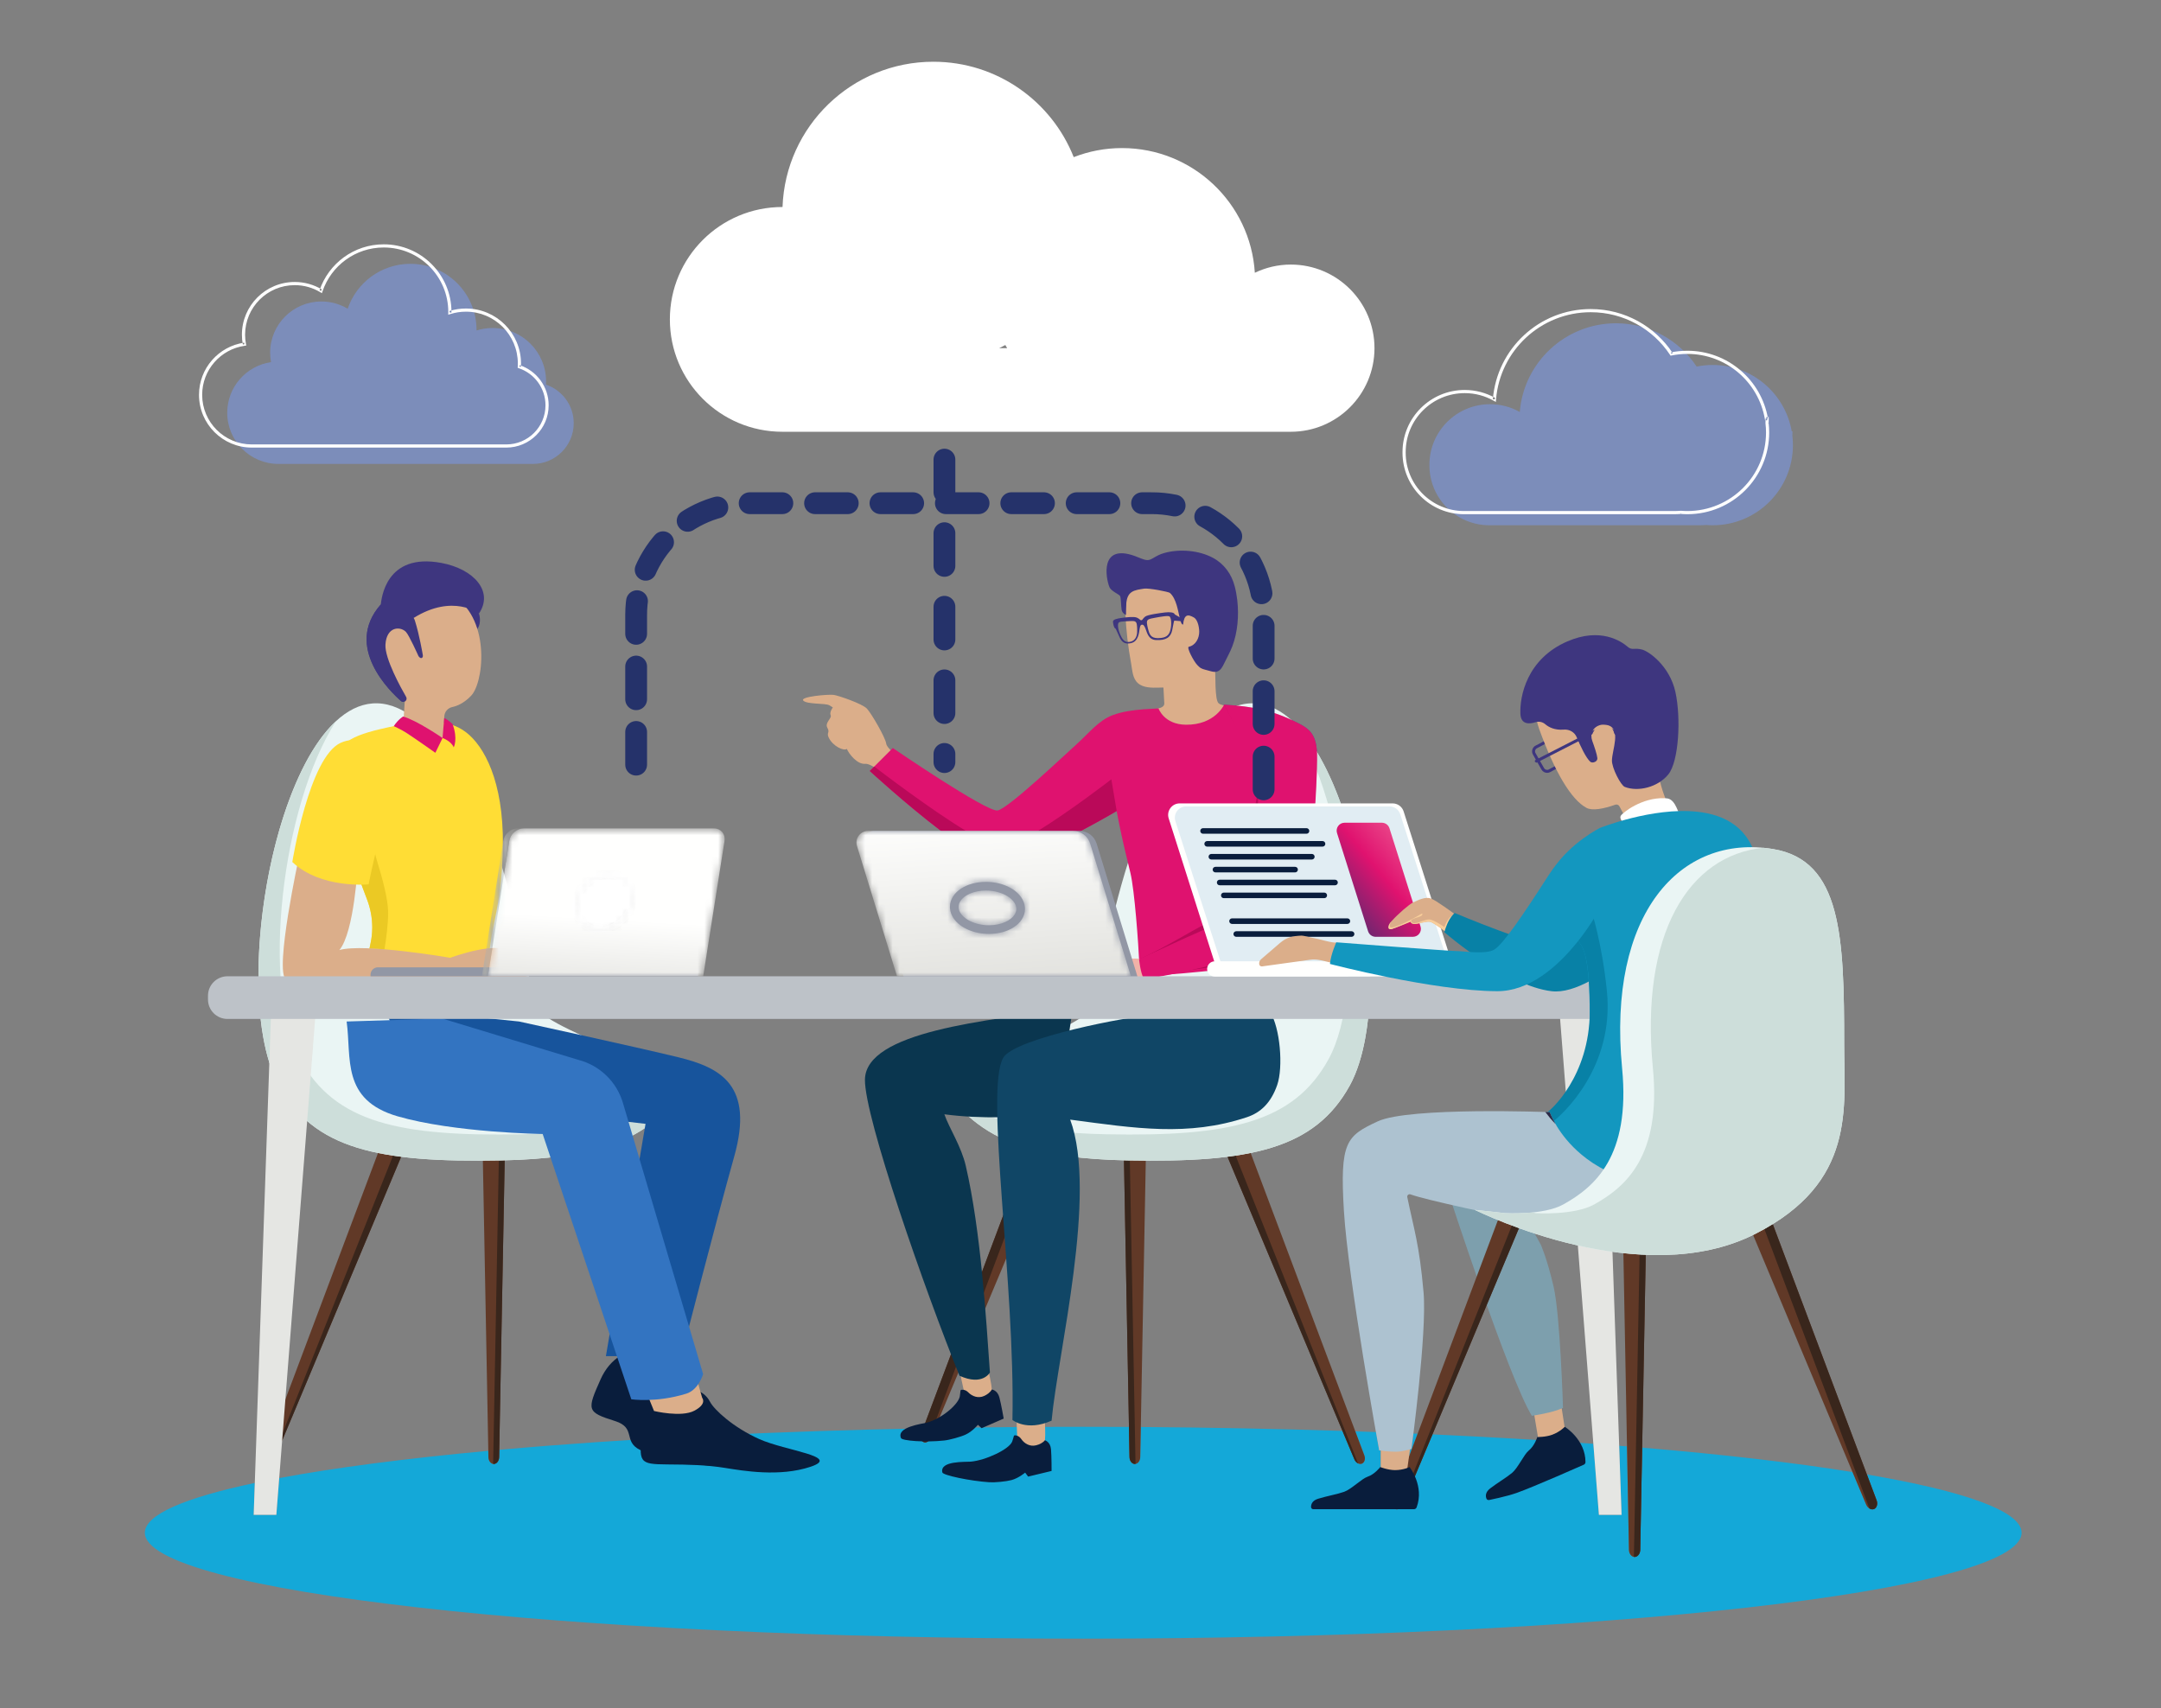 <?xml version="1.0" encoding="UTF-8"?>
<svg width="315px" height="249px" viewBox="0 0 315 249" version="1.1" xmlns="http://www.w3.org/2000/svg" xmlns:xlink="http://www.w3.org/1999/xlink">
    <rect x="0" y="0" width="315" height="249" fill="#808080" stroke="none"/>
    <!-- Generator: Sketch 51.3 (57544) - http://www.bohemiancoding.com/sketch -->
    <title>Motivate yours employees to use the intranet</title>
    <desc>Created with Sketch.</desc>
    <defs>
        <path d="M40.228,22.055 L6.13,22.055 L0.296,3.062 C-0.039,1.971 0.779,0.866 1.921,0.866 L31.783,0.866 C32.934,0.866 33.95,1.617 34.288,2.716 L40.228,22.055 M19.094,8.295 C17.688,8.297 16.422,8.653 15.466,9.277 C14.989,9.59 14.587,9.973 14.3,10.423 C14.013,10.872 13.844,11.393 13.844,11.94 L13.852,12.132 C13.891,12.699 14.106,13.228 14.433,13.686 C14.928,14.372 15.668,14.911 16.547,15.289 C17.427,15.666 18.452,15.88 19.538,15.88 C20.944,15.879 22.21,15.522 23.167,14.898 C23.644,14.585 24.045,14.203 24.332,13.752 C24.619,13.303 24.789,12.782 24.788,12.234 L24.781,12.044 L24.151,12.088 L24.781,12.043 C24.742,11.477 24.527,10.947 24.198,10.49 C23.704,9.803 22.964,9.265 22.084,8.886 C21.204,8.51 20.18,8.295 19.094,8.295 M19.53,14.618 C18.309,14.618 17.185,14.288 16.388,13.789 C15.989,13.539 15.674,13.25 15.461,12.951 C15.247,12.652 15.133,12.35 15.111,12.044 L15.108,11.94 C15.109,11.649 15.193,11.374 15.366,11.101 C15.623,10.692 16.1,10.299 16.747,10.015 C17.392,9.731 18.202,9.557 19.092,9.557 C19.093,9.557 19.093,9.557 19.094,9.557 C19.097,9.557 19.1,9.557 19.103,9.557 C20.323,9.557 21.447,9.887 22.243,10.386 C22.643,10.636 22.958,10.926 23.171,11.224 C23.385,11.524 23.499,11.826 23.521,12.132 L23.525,12.234 C23.524,12.526 23.44,12.801 23.266,13.075 C23.008,13.483 22.533,13.876 21.885,14.16 C21.239,14.445 20.431,14.618 19.54,14.618 C19.539,14.618 19.539,14.618 19.538,14.618 C19.535,14.618 19.532,14.618 19.53,14.618" id="path-1"></path>
        <linearGradient x1="41.513%" y1="-13.409%" x2="63.688%" y2="162.904%" id="linearGradient-3">
            <stop stop-color="#FFFFFE" offset="0%"></stop>
            <stop stop-color="#D4D4CF" offset="100%"></stop>
        </linearGradient>
        <path d="M32.324,22.055 L0.941,22.055 L4.046,2.332 C4.206,1.322 5.147,0.503 6.15,0.503 L5.272,0.503 C4.269,0.503 3.327,1.322 3.17,2.332 L0.063,22.055 L3.127,2.598 L3.17,2.332 C3.327,1.322 4.269,0.503 5.272,0.503 L33.902,0.503 C34.905,0.503 35.588,1.322 35.429,2.332 L32.324,22.055 M18.447,7.74 C16.507,7.74 14.685,9.325 14.378,11.279 C14.07,13.233 15.394,14.817 17.333,14.817 C19.274,14.817 21.095,13.233 21.402,11.279 C21.711,9.325 20.387,7.74 18.447,7.74" id="path-4"></path>
        <linearGradient x1="49.334%" y1="60.878%" x2="41.42%" y2="143.411%" id="linearGradient-6">
            <stop stop-color="#FFFFFE" offset="0%"></stop>
            <stop stop-color="#D4D4CF" offset="100%"></stop>
        </linearGradient>
        <path d="M0.941,22.055 L0.063,22.055 L3.17,2.332 C3.327,1.322 4.269,0.503 5.272,0.503 L6.15,0.503 C5.147,0.503 4.206,1.322 4.046,2.332 L0.941,22.055" id="path-7"></path>
        <linearGradient x1="286.812%" y1="60.878%" x2="240.805%" y2="143.411%" id="linearGradient-9">
            <stop stop-color="#CFCECA" offset="0%"></stop>
            <stop stop-color="#ADAEAA" offset="100%"></stop>
        </linearGradient>
        <path d="M4.165,9.187 C1.631,9.187 -0.099,7.147 0.304,4.632 C0.705,2.116 3.086,0.076 5.62,0.076 C8.155,0.076 9.883,2.116 9.481,4.632 C9.079,7.147 6.7,9.187 4.165,9.187" id="path-10"></path>
        <linearGradient x1="44.818%" y1="83.136%" x2="5.45%" y2="334.486%" id="linearGradient-12">
            <stop stop-color="#FFFFFF" offset="0%"></stop>
            <stop stop-color="#ADAEAA" offset="100%"></stop>
        </linearGradient>
        <linearGradient x1="100%" y1="0%" x2="0%" y2="108.785%" id="linearGradient-13">
            <stop stop-color="#F06799" offset="0%"></stop>
            <stop stop-color="#E0126F" offset="44.115%"></stop>
            <stop stop-color="#25336F" offset="100%"></stop>
        </linearGradient>
    </defs>
    <g id="Motivate-yours-employees-to-use-the-intranet" stroke="none" stroke-width="1" fill="none" fill-rule="evenodd">
        <g id="Group-3-Copy-4" transform="translate(21, 9)">
            <path d="M41.185,85.809 C39.757,85.809 38.897,84.501 38.897,82.15 C38.897,79.799 39.757,78.535 41.185,78.535 C42.601,78.535 43.459,79.799 43.459,82.15 C43.459,84.501 42.601,85.809 41.185,85.809 M41.185,79.26 C40.348,79.26 39.791,80.094 39.791,82.15 C39.791,84.205 40.348,85.084 41.185,85.084 C42.009,85.084 42.568,84.205 42.568,82.15 C42.568,80.094 42.009,79.26 41.185,79.26" id="Fill-54" fill="#586DA6"></path>
            <path d="M43.093,96.276 C42.811,96.244 42.518,96.222 42.215,96.211 C42.44,95.734 42.568,95.02 42.568,94.034 C42.568,91.98 42.009,91.145 41.185,91.145 C40.348,91.145 39.791,91.98 39.791,94.034 C39.791,95.062 39.93,95.795 40.174,96.271 C40.173,96.272 40.171,96.272 40.17,96.272 C39.793,95.964 39.408,95.672 39.013,95.396 C38.937,94.992 38.897,94.538 38.897,94.034 C38.897,91.683 39.757,90.42 41.185,90.42 C42.601,90.42 43.459,91.683 43.459,94.034 C43.459,94.942 43.331,95.694 43.093,96.276" id="Fill-60" fill="#586DA6"></path>
            <path d="M149.05,85.75 C147.622,85.75 146.764,84.442 146.764,82.091 C146.764,79.74 147.622,78.476 149.05,78.476 C150.466,78.476 151.325,79.74 151.325,82.091 C151.325,84.442 150.466,85.75 149.05,85.75 M149.05,79.201 C148.213,79.201 147.657,80.036 147.657,82.091 C147.657,84.146 148.213,85.025 149.05,85.025 C149.875,85.025 150.433,84.146 150.433,82.091 C150.433,80.036 149.875,79.201 149.05,79.201" id="Fill-128" fill="#586DA6"></path>
            <path d="M186.596,133.312 L185.687,133.312 C185.931,132.834 186.072,132.1 186.072,131.067 C186.072,129.013 185.514,128.177 184.688,128.177 C183.852,128.177 183.295,129.013 183.295,131.067 C183.295,132.1 183.435,132.834 183.681,133.312 L182.77,133.312 C182.53,132.729 182.402,131.976 182.402,131.067 C182.402,128.716 183.262,127.452 184.688,127.452 C186.106,127.452 186.963,128.716 186.963,131.067 C186.963,131.976 186.835,132.729 186.596,133.312" id="Fill-142" fill="#586DA6"></path>
            <path d="M198.787,133.312 L197.878,133.312 C198.122,132.834 198.263,132.1 198.263,131.067 C198.263,129.013 197.705,128.177 196.879,128.177 C196.042,128.177 195.486,129.013 195.486,131.067 C195.486,132.1 195.626,132.834 195.872,133.312 L194.961,133.312 C194.721,132.729 194.593,131.976 194.593,131.067 C194.593,128.716 195.452,127.452 196.879,127.452 C198.296,127.452 199.154,128.716 199.154,131.067 C199.154,131.976 199.026,132.729 198.787,133.312" id="Fill-143" fill="#586DA6"></path>
            <path d="M211.312,97.443 L207.296,97.443 L207.296,96.696 L208.925,96.696 L208.925,91.532 L207.632,91.532 L207.632,90.949 C208.279,90.839 208.747,90.663 209.137,90.433 L209.84,90.433 L209.84,96.696 L211.312,96.696 L211.312,97.443" id="Fill-171" fill="#586DA6"></path>
            <path d="M220.801,97.575 C219.373,97.575 218.515,96.267 218.515,93.915 C218.515,91.564 219.373,90.301 220.801,90.301 C222.217,90.301 223.076,91.564 223.076,93.915 C223.076,96.267 222.217,97.575 220.801,97.575 M220.801,91.026 C219.964,91.026 219.407,91.861 219.407,93.915 C219.407,95.971 219.964,96.85 220.801,96.85 C221.627,96.85 222.184,95.971 222.184,93.915 C222.184,91.861 221.627,91.026 220.801,91.026" id="Fill-174" fill="#586DA6"></path>
            <path d="M210.533,133.312 L210.159,133.312 C210.281,133.092 210.38,132.814 210.45,132.472 C210.481,132.748 210.509,133.029 210.533,133.312 M208.217,133.312 L207.3,133.312 C207.043,132.722 206.907,131.948 206.907,131.008 C206.907,129.006 207.53,127.792 208.597,127.476 C208.763,127.708 208.917,127.926 209.056,128.127 C208.296,128.215 207.799,129.069 207.799,131.008 C207.799,132.084 207.951,132.837 208.217,133.312" id="Fill-186" fill="#586DA6"></path>
            <path d="M246.604,134.536 L242.588,134.536 L242.588,133.788 L244.217,133.788 L244.217,128.624 L242.923,128.624 L242.923,128.042 C243.57,127.932 244.039,127.755 244.429,127.526 L245.132,127.526 L245.132,133.788 L246.604,133.788 L246.604,134.536" id="Fill-187" fill="#586DA6"></path>
            <path d="M136.895,229.867 C61.354,229.867 0.115,222.954 0.115,214.427 C0.115,211.803 5.913,209.332 16.14,207.169 L15.979,211.815 L19.281,211.815 L19.7,206.462 C27.793,204.948 38.127,203.603 50.178,202.486 L50.195,203.418 C50.206,203.961 50.556,204.401 50.976,204.401 C51.395,204.401 51.744,203.961 51.756,203.418 L51.777,202.34 C60.83,201.527 70.822,200.84 81.535,200.304 L82.973,203.733 C83.145,204.14 83.501,204.401 83.836,204.401 C83.901,204.401 83.966,204.392 84.027,204.372 C84.039,204.368 84.05,204.363 84.062,204.359 C84.342,204.248 84.504,203.938 84.503,203.585 C84.503,203.446 84.477,203.301 84.423,203.158 L83.318,200.216 C92.889,199.756 103.021,199.415 113.565,199.211 L113.265,200.01 C113.211,200.153 113.186,200.298 113.186,200.436 C113.185,200.79 113.348,201.1 113.628,201.211 C113.7,201.24 113.777,201.254 113.853,201.254 C114.189,201.254 114.544,200.992 114.716,200.585 L115.306,199.178 C122.338,199.052 129.551,198.987 136.895,198.987 C139.132,198.987 141.354,198.993 143.564,199.005 L143.647,203.418 C143.659,203.961 144.009,204.401 144.428,204.401 C144.847,204.401 145.197,203.961 145.208,203.418 L145.291,199.015 C155.427,199.084 165.262,199.279 174.685,199.584 L176.425,203.733 C176.426,203.737 176.428,203.74 176.43,203.744 C176.43,203.745 176.431,203.746 176.431,203.748 C176.433,203.75 176.434,203.754 176.436,203.757 C176.436,203.758 176.436,203.758 176.437,203.759 C176.613,204.151 176.96,204.401 177.288,204.401 C177.366,204.401 177.441,204.387 177.513,204.359 C177.904,204.205 178.066,203.666 177.876,203.158 L176.556,199.646 C177.562,199.681 178.564,199.716 179.562,199.753 C179.856,201.423 180.037,202.417 180.037,202.417 C180.037,202.417 180.122,202.43 180.266,202.449 L180.266,205.272 C180.266,205.272 180.649,205.763 181.967,205.764 C182.601,205.764 183.167,205.647 183.556,205.537 L181.989,209.709 C181.788,210.247 181.959,210.813 182.371,210.977 C182.447,211.007 182.527,211.022 182.609,211.022 C182.956,211.022 183.321,210.757 183.506,210.343 L183.506,210.343 C183.508,210.339 183.51,210.335 183.512,210.331 C183.512,210.331 183.513,210.33 183.513,210.329 C183.515,210.324 183.517,210.32 183.518,210.316 L187.805,200.092 C196.052,200.465 203.896,200.927 211.257,201.466 L212.066,211.815 L215.369,211.815 L215.021,201.751 C215.401,201.782 215.785,201.812 216.161,201.843 L216.444,216.924 C216.457,217.496 216.825,217.96 217.268,217.96 C217.71,217.96 218.079,217.496 218.092,216.924 L218.37,202.024 C230.205,203.016 240.573,204.22 249.033,205.583 L251.017,210.316 C251.198,210.746 251.572,211.022 251.927,211.022 C251.942,211.022 251.958,211.021 251.973,211.02 C252.038,211.015 252.103,211.001 252.165,210.977 C252.46,210.86 252.632,210.533 252.631,210.16 C252.63,210.014 252.603,209.861 252.547,209.709 L251.127,205.932 C265.382,208.368 273.676,211.288 273.676,214.427 C273.676,222.954 212.437,229.867 136.895,229.867 M184.38,203.347 L184.53,202.273 C184.66,202.237 184.738,202.213 184.74,202.212 C184.74,202.212 184.856,201.36 185.03,199.97 C185.234,199.979 185.437,199.988 185.64,199.996 L184.38,203.347" id="Fill-190" fill="#14A8D8"></path>
            <path d="M176.425,203.733 L155.71,154.329 L159.025,153.015 L177.876,203.158 C178.066,203.666 177.904,204.205 177.513,204.359 C177.124,204.513 176.637,204.233 176.425,203.733" id="Fill-191" fill="#613927"></path>
            <path d="M176.962,204.318 C176.748,204.216 176.554,204.02 176.437,203.759 C176.436,203.758 176.436,203.758 176.436,203.757 C176.434,203.754 176.433,203.75 176.431,203.748 C176.431,203.746 176.43,203.745 176.43,203.744 C176.428,203.74 176.426,203.737 176.425,203.733 L157.929,159.621 C158.331,159.57 158.724,159.516 159.113,159.458 L176.962,204.318" id="Fill-192" fill="#39261C"></path>
            <path d="M143.647,203.418 L142.644,149.867 L146.21,149.867 L145.208,203.418 C145.197,203.961 144.847,204.401 144.428,204.401 C144.009,204.401 143.659,203.961 143.647,203.418" id="Fill-193" fill="#613927"></path>
            <path d="M144.428,204.401 C144.009,204.401 143.659,203.961 143.647,203.418 L142.836,160.142 C143.011,160.145 143.189,160.15 143.366,160.154 C143.395,160.154 143.424,160.155 143.452,160.155 C143.496,160.156 143.538,160.156 143.581,160.157 C143.618,160.158 143.656,160.159 143.693,160.159 L144.521,204.389 L144.428,204.401" id="Fill-194" fill="#39261C"></path>
            <path d="M114.716,200.585 L135.431,151.181 L132.116,149.867 L113.265,200.01 C113.075,200.518 113.238,201.056 113.628,201.211 C114.018,201.365 114.505,201.085 114.716,200.585" id="Fill-195" fill="#613927"></path>
            <path d="M113.851,201.253 C113.775,201.253 113.699,201.239 113.628,201.211 C113.348,201.1 113.185,200.79 113.186,200.436 C113.186,200.298 113.211,200.153 113.265,200.01 L128.917,158.375 C129.328,158.493 129.756,158.606 130.203,158.714 L114.256,201.13 C114.127,201.21 113.987,201.253 113.851,201.253" id="Fill-196" fill="#39261C"></path>
            <path d="M120.775,154.241 C124.393,157.18 129.752,159.886 143.366,160.154 C161.275,160.506 170.652,158.476 175.74,149.251 C184.238,133.845 173.605,84.072 156.83,95.099 C142.808,104.316 139.999,133.738 138.146,137.807 C136.292,141.874 111.996,147.107 120.775,154.241" id="Fill-197" fill="#EAF5F4"></path>
            <path d="M140.262,156.343 C158.171,156.696 167.547,154.666 172.636,145.441 C178.436,134.925 175.323,108.399 167.427,96.124 C177.533,105.479 182.251,137.449 175.74,149.251 C170.652,158.476 161.275,160.506 143.366,160.154 C129.752,159.886 124.393,157.18 120.775,154.241 C119.543,153.239 118.962,152.276 118.879,151.347 C122.51,153.912 128.082,156.103 140.262,156.343" id="Fill-198" fill="#CDDEDA"></path>
            <path d="M111.225,102.342 C111.225,102.342 108.283,100.269 108.178,99.397 C108.072,98.526 106.021,94.996 105.365,94.294 C104.708,93.592 101.258,92.399 100.523,92.293 C99.787,92.188 95.563,92.546 96.089,93.122 C96.615,93.697 99.348,93.487 99.873,93.802 C100.399,94.117 100.399,94.117 100.399,94.117 C100.399,94.117 99.873,94.829 100.084,95.261 C100.294,95.692 99.181,96.355 99.602,97.089 C100.023,97.825 99.432,97.773 99.808,98.541 C100.43,99.806 102.019,100.512 102.44,100.166 C102.756,100.916 103.962,102.445 105.093,102.339 C106.223,102.234 108.971,104.806 108.971,104.806 L111.225,102.342" id="Fill-199" fill="#DBAE8A"></path>
            <path d="M156.097,87.587 C156.197,89.561 156.057,92.999 156.623,93.508 C157.19,94.018 159.015,93.938 159.015,93.938 C159.015,93.938 152.485,102.186 151.901,101.732 C151.317,101.279 143.593,94.993 145.33,94.668 C147.066,94.344 148.764,94.413 148.714,93.515 C148.665,92.619 148.617,91.721 148.567,90.824 L156.097,87.587" id="Fill-200" fill="#DBAE8A"></path>
            <path d="M163.545,131.628 C163.545,131.628 150.804,133.074 147.871,133.134 C144.938,133.194 145.084,131.665 145.084,131.665 C144.934,128.44 144.388,120.841 143.78,118.266 C143.213,115.862 142.963,114.974 142.47,112.689 C141.373,107.611 141.422,106.642 140.261,100.374 L147.871,94.264 C147.871,94.264 148.659,96.603 151.849,96.643 C156.113,96.697 157.439,93.714 157.439,93.714 L167.818,100.597 L168.793,117.341 L167.551,131.13 L163.545,131.628" id="Fill-201" fill="#DF126F"></path>
            <path d="M156.241,85.798 C156.01,86.793 155.711,87.771 155.343,88.724 C154.671,90.471 153.679,91.097 151.828,91.141 C150.528,91.173 149.228,91.204 147.927,91.235 C146.929,91.259 145.686,91.292 144.88,90.592 C144.081,89.898 144.063,88.731 143.887,87.77 C143.66,86.541 143.474,85.304 143.332,84.062 C143.054,81.63 142.938,79.179 142.989,76.731 C142.995,76.395 143.007,76.057 143.077,75.728 C143.104,75.594 143.147,75.457 143.243,75.36 C143.364,75.239 143.544,75.206 143.712,75.18 C146.148,74.796 148.621,74.638 151.086,74.708 C152.828,74.757 154.674,74.961 156.053,76.025 C157.441,77.096 158.099,78.836 158.692,80.486 C158.787,80.751 158.858,81.104 158.627,81.266" id="Fill-202" fill="#DBAE8A"></path>
            <path d="M118.866,190.587 C118.866,190.587 119.347,193.459 119.729,194.441 C120.111,195.424 123.338,194.519 123.551,193.883 C123.764,193.249 122.536,188.577 122.536,188.577" id="Fill-203" fill="#DBAE8A"></path>
            <path d="M124.674,194.695 C124.954,195.755 125.305,197.787 125.305,197.787 L122.081,199.189 L121.552,198.693 C121.552,198.693 120.752,199.661 119.762,200.118 C119.028,200.457 117.445,200.896 116.641,200.982 C113.827,201.285 110.504,201.022 110.336,200.632 C109.637,199.003 113.373,198.566 114.114,198.371 C116.243,197.813 118.676,195.743 118.903,194.565 C119.068,193.712 118.856,193.562 119.334,193.588 C119.334,193.588 119.752,193.566 120.141,193.966 C120.737,194.58 121.633,194.86 122.432,194.498 C122.888,194.292 123.321,193.989 123.575,193.548 C123.575,193.548 124.395,193.636 124.674,194.695" id="Fill-204" fill="#091D3C"></path>
            <path d="M133.119,153.041 C128.078,154.03 121.749,154.102 116.656,153.431 C117.367,155.47 119.115,158.083 119.78,160.955 C121.977,170.439 122.739,183.178 123.296,191.059 C123.296,191.059 122.242,193.082 118.863,191.542 C113.813,179.087 104.997,153.844 105.079,148.368 C105.183,141.395 122.605,139.712 135.374,137.995" id="Fill-205" fill="#0A364F"></path>
            <path d="M127.194,197.215 C127.194,197.215 127.168,200.129 127.374,201.162 C127.581,202.195 130.915,201.861 131.235,201.273 C131.555,200.685 131.156,195.872 131.156,195.872" id="Fill-207" fill="#DBAE8A"></path>
            <path d="M132.201,202.268 C132.291,203.359 132.285,205.421 132.285,205.421 L128.866,206.244 L128.431,205.664 C128.431,205.664 127.476,206.479 126.422,206.758 C125.639,206.964 124.005,207.122 123.198,207.068 C120.372,206.879 116.459,206.051 116.362,205.639 C115.957,203.914 119.711,204.13 120.475,204.067 C122.669,203.884 126.112,202.26 126.54,201.14 C126.85,200.328 126.667,200.144 127.133,200.252 C127.133,200.252 127.549,200.304 127.861,200.764 C128.342,201.472 129.177,201.903 130.026,201.685 C130.511,201.56 130.99,201.338 131.317,200.947 C131.317,200.947 132.109,201.175 132.201,202.268" id="Fill-208" fill="#091D3C"></path>
            <path d="M164.136,138.501 C164.136,138.501 156.101,139.297 146.338,139.069 C144.065,139.069 126.873,142.291 125.229,145.201 C122.523,149.986 126.993,177.959 126.579,197.986 C126.579,197.986 128.641,199.706 132.286,198.09 C133.193,188.251 139.011,165.044 134.997,154.208 C144.475,155.466 152.122,156.713 160.737,153.861 C162.755,153.194 164.263,151.771 165.169,149.167 C166.079,146.553 165.605,140.839 164.136,138.501" id="Fill-209" fill="#104666"></path>
            <path d="M147.871,94.264 C147.871,94.264 146.051,94.364 145.696,94.393 C144.178,94.513 142.633,94.713 141.198,95.243 C139.133,96.007 137.676,97.923 135.997,99.424 C134.379,100.868 125.994,108.847 124.43,109.141 C122.866,109.435 109.138,100.038 109.138,100.038 L105.787,103.387 C105.787,103.387 120.683,117.134 125.125,117.157 C127.282,117.169 139.172,110.917 142.977,108.487 L147.871,94.264" id="Fill-210" fill="#DF126F"></path>
            <path d="M136.547,112.131 C136.48,112.125 136.413,112.122 136.345,112.122 L130.296,112.122 C135.067,109.188 140.997,104.602 140.997,104.602 L141.774,109.224 L140.478,109.974 C139.317,110.638 137.963,111.38 136.547,112.131 M119.804,112.122 L116.166,112.122 C110.991,108.19 105.787,103.387 105.787,103.387 L106.437,102.737 C107.557,103.597 114.552,108.934 119.804,112.122" id="Fill-211" fill="#BA0959"></path>
            <path d="M144.693,132.998 L144.106,131.084 C144.304,131.106 144.428,131.13 144.428,131.13 C144.634,131.038 144.839,130.945 145.042,130.851 C145.058,131.145 145.072,131.418 145.084,131.665 C145.084,131.665 145.001,132.531 146.211,132.934 C146.21,132.934 146.21,132.934 146.21,132.934 C146.21,132.934 145.545,132.981 144.693,132.998" id="Fill-212" fill="#D7C6BC"></path>
            <path d="M170.969,100.636 C169.813,98.718 168.547,97.107 167.187,95.906 C167.555,96.076 167.933,96.259 168.319,96.456 C168.973,96.79 169.618,97.182 170.077,97.755 C170.721,98.557 170.918,99.59 170.969,100.636 M158.963,94.004 C158.997,93.962 159.015,93.938 159.015,93.938 C159.015,93.938 158.912,93.943 158.748,93.943 C158.491,93.943 158.084,93.932 157.683,93.876 L157.439,93.714 C158.115,93.757 158.755,93.807 159.367,93.867 C159.233,93.909 159.099,93.954 158.963,94.004" id="Fill-213" fill="#4B5796"></path>
            <path d="M167.838,127.942 L168.793,117.341 L167.818,100.597 L158.587,94.475 C158.766,94.252 158.896,94.089 158.963,94.004 C159.099,93.954 159.233,93.909 159.367,93.867 C162.226,94.15 164.504,94.673 167.187,95.906 C168.547,97.107 169.813,98.718 170.969,100.636 L170.969,100.637 C169.882,98.832 168.697,97.3 167.427,96.124 C168.739,98.164 169.919,100.596 170.947,103.283 C170.667,111.278 168.978,123.251 167.838,127.942" id="Fill-214" fill="#D7C6BC"></path>
            <path d="M170.947,103.283 C169.919,100.596 168.739,98.164 167.427,96.124 C168.697,97.3 169.882,98.832 170.969,100.637 C170.988,101.009 170.988,101.384 170.984,101.75 C170.979,102.242 170.966,102.753 170.947,103.283" id="Fill-215" fill="#BFB3AB"></path>
            <path d="M158.587,94.475 L157.683,93.876 C158.084,93.932 158.491,93.943 158.748,93.943 C158.912,93.943 159.015,93.938 159.015,93.938 C159.015,93.938 158.997,93.962 158.963,94.004 C158.896,94.089 158.766,94.252 158.587,94.475" id="Fill-216" fill="#E89283"></path>
            <path d="M146.285,132.935 C146.26,132.935 146.235,132.935 146.21,132.934 C145.001,132.531 145.084,131.665 145.084,131.665 C145.072,131.418 145.058,131.145 145.042,130.851 C150.556,128.31 154.647,125.229 160.393,123.001 C160.873,117.522 161.173,111.524 162.87,103.86 L157.439,93.714 L167.818,100.597 L168.793,117.341 L167.838,127.942 C167.544,129.149 167.287,129.875 167.1,129.927 C166.139,130.189 151.746,132.935 146.285,132.935" id="Fill-217" fill="#BA0959"></path>
            <path d="M146.983,131.634 C146.343,130.829 145.175,130.713 144.146,130.738 C143.384,130.756 142.624,130.818 141.868,130.919 C141.524,130.966 141.128,131.046 141.091,131.419 C141.054,131.791 142.761,131.419 143.656,131.677 C141.903,131.827 140.142,131.875 138.384,131.819 C138.179,131.814 137.968,131.807 137.778,131.882 C137.587,131.958 137.422,132.139 137.435,132.344 C137.445,132.503 137.557,132.637 137.676,132.744 C138.168,133.186 138.84,133.36 139.49,133.474 C142.179,133.944 145.005,133.863 147.505,132.768" id="Fill-218" fill="#F1B2A8"></path>
            <path d="M162.5,103.717 C162.36,111.909 161.777,115.658 161.937,123.85 C157.819,124.729 150.864,128.218 145.035,130.81 C145.035,130.81 145.215,132.771 145.754,133.746 C146.199,133.909 166.148,129.598 167.677,128.191 C169.052,126.925 170.872,111.569 170.984,101.751 C171,100.356 170.951,98.843 170.077,97.755 C169.618,97.182 168.973,96.79 168.319,96.456 C164.517,94.514 161.701,93.985 157.439,93.714" id="Fill-219" fill="#DF126F"></path>
            <path d="M110.866,133.88 L144.965,133.88 L138.851,113.972 C138.512,112.873 137.496,112.122 136.345,112.122 L106.483,112.122 C105.34,112.122 104.523,113.227 104.859,114.318 L110.866,133.88" id="Fill-220" fill="#9297A5"></path>
            <g id="Group-223" transform="translate(103.62, 111.256)">
                <mask id="mask-2" fill="white">
                    <use xlink:href="#path-1"></use>
                </mask>
                <g id="Clip-222"></g>
                <path d="M40.228,22.055 L6.13,22.055 L0.296,3.062 C-0.039,1.971 0.779,0.866 1.921,0.866 L31.783,0.866 C32.934,0.866 33.95,1.617 34.288,2.716 L40.228,22.055 M19.094,8.295 C17.688,8.297 16.422,8.653 15.466,9.277 C14.989,9.59 14.587,9.973 14.3,10.423 C14.013,10.872 13.844,11.393 13.844,11.94 L13.852,12.132 C13.891,12.699 14.106,13.228 14.433,13.686 C14.928,14.372 15.668,14.911 16.547,15.289 C17.427,15.666 18.452,15.88 19.538,15.88 C20.944,15.879 22.21,15.522 23.167,14.898 C23.644,14.585 24.045,14.203 24.332,13.752 C24.619,13.303 24.789,12.782 24.788,12.234 L24.781,12.044 L24.151,12.088 L24.781,12.043 C24.742,11.477 24.527,10.947 24.198,10.49 C23.704,9.803 22.964,9.265 22.084,8.886 C21.204,8.51 20.18,8.295 19.094,8.295 M19.53,14.618 C18.309,14.618 17.185,14.288 16.388,13.789 C15.989,13.539 15.674,13.25 15.461,12.951 C15.247,12.652 15.133,12.35 15.111,12.044 L15.108,11.94 C15.109,11.649 15.193,11.374 15.366,11.101 C15.623,10.692 16.1,10.299 16.747,10.015 C17.392,9.731 18.202,9.557 19.092,9.557 C19.093,9.557 19.093,9.557 19.094,9.557 C19.097,9.557 19.1,9.557 19.103,9.557 C20.323,9.557 21.447,9.887 22.243,10.386 C22.643,10.636 22.958,10.926 23.171,11.224 C23.385,11.524 23.499,11.826 23.521,12.132 L23.525,12.234 C23.524,12.526 23.44,12.801 23.266,13.075 C23.008,13.483 22.533,13.876 21.885,14.16 C21.239,14.445 20.431,14.618 19.54,14.618 C19.539,14.618 19.539,14.618 19.538,14.618 C19.535,14.618 19.532,14.618 19.53,14.618" id="Fill-221" fill="url(#linearGradient-3)" mask="url(#mask-2)"></path>
            </g>
            <path d="M149.674,82.476 C149.532,83.426 149.183,83.882 148.236,83.995 C146.891,84.157 146.632,83.627 146.433,82.987 C146.235,82.348 146.167,81.814 146.182,81.668 C146.224,81.267 146.506,81.213 147.353,81.053 C148.199,80.892 149.329,80.697 149.496,80.873 C149.662,81.05 149.799,81.648 149.674,82.476 Z M144.753,83.198 C144.719,83.867 144.386,84.479 143.641,84.572 C142.948,84.66 142.631,84.292 142.257,83.407 C141.932,82.636 141.916,82.023 142.033,81.811 C142.151,81.598 142.524,81.606 143.384,81.551 C144.243,81.497 144.53,81.479 144.669,81.857 C144.721,81.996 144.787,82.529 144.753,83.198 Z M150.236,80.56 C150.171,80.254 149.49,80.193 148.807,80.279 C148.122,80.364 146.299,80.594 145.924,80.885 C145.549,81.177 145.572,81.387 145.371,81.409 C145.175,81.431 145.162,81.226 144.726,81.036 C144.29,80.846 143.238,80.978 142.554,81.065 C141.87,81.151 141.22,81.302 141.234,81.614 C141.247,81.927 141.367,82.471 141.507,82.558 C141.646,82.645 141.646,82.63 142.184,83.866 C142.485,84.556 142.947,84.951 143.831,84.759 C144.956,84.514 145.028,83.233 145.115,82.699 C145.202,82.164 145.282,82.085 145.454,82.062 C145.628,82.04 145.741,82.096 145.959,82.593 C146.176,83.09 146.333,84.235 147.486,84.3 C148.996,84.384 149.65,83.867 149.859,82.901 C150.142,81.591 150.077,81.586 150.191,81.468 L151.319,81.562 L151.294,81.172 L150.236,80.56 Z" id="Fill-228" fill="#3E367F"></path>
            <path d="M159.35,78.467 C159.269,77.77 159.144,77.09 158.975,76.448 C158.515,74.687 157.437,73.194 155.825,72.324 C153.77,71.213 150.948,70.984 148.697,71.614 C147.392,71.979 146.908,72.665 146.237,72.646 C145.722,72.63 145.079,72.285 144.412,72.046 C139.312,70.216 140.167,75.201 140.711,76.57 C140.952,77.176 142.108,77.616 142.262,77.868 C142.416,78.119 142.398,79.353 142.496,79.896 C142.594,80.44 143.131,80.646 143.131,80.646 C143.131,80.646 143.16,79.042 143.186,78.824 C143.253,78.252 143.44,77.659 143.939,77.32 C144.459,76.967 145.168,76.912 145.773,76.806 C146.402,76.696 149.33,77.258 149.526,77.426 C150.478,78.243 150.723,80.105 150.991,81.199 C151.115,81.71 151.245,82.054 151.453,82.046 C151.612,80.54 152.135,80.501 153.038,81.016 C153.52,81.291 153.789,82.245 153.806,83.054 C153.824,84.012 153.29,85.066 152.284,85.28 C151.925,85.357 153.011,87.414 153.513,87.927 C153.679,88.096 153.842,88.273 154.045,88.393 C154.234,88.505 154.448,88.563 154.659,88.62 C154.902,88.686 155.146,88.753 155.388,88.818 C155.716,88.908 156.063,88.996 156.389,88.904 C156.927,88.753 157.211,88.182 157.454,87.68 C157.852,86.853 158.311,86.054 158.636,85.197 C159.404,83.177 159.613,80.728 159.35,78.467" id="Fill-229" fill="#3E367F"></path>
            <path d="M18.979,203.733 L39.694,154.329 L36.378,153.015 L17.527,203.158 C17.338,203.666 17.5,204.205 17.889,204.359 C18.279,204.513 18.766,204.233 18.979,203.733" id="Fill-230" fill="#613927"></path>
            <path d="M20.128,200.989 L20.217,199.853 L36.291,159.458 C36.678,159.516 37.072,159.57 37.475,159.621 L20.128,200.989" id="Fill-231" fill="#39261C"></path>
            <path d="M51.756,203.418 L52.759,149.867 L49.193,149.867 L50.195,203.418 C50.206,203.961 50.556,204.401 50.976,204.401 C51.395,204.401 51.744,203.961 51.756,203.418" id="Fill-232" fill="#613927"></path>
            <path d="M50.976,204.401 L50.882,204.389 L51.71,160.159 C51.747,160.159 51.785,160.158 51.822,160.157 C51.865,160.156 51.907,160.156 51.951,160.155 C51.98,160.155 52.008,160.154 52.037,160.154 C52.214,160.15 52.392,160.145 52.567,160.142 L51.756,203.418 C51.744,203.961 51.395,204.401 50.976,204.401" id="Fill-233" fill="#39261C"></path>
            <path d="M82.973,203.733 L62.259,154.329 L65.574,153.015 L84.423,203.158 C84.613,203.666 84.452,204.205 84.062,204.359 C83.672,204.513 83.184,204.233 82.973,203.733" id="Fill-234" fill="#613927"></path>
            <path d="M83.838,204.401 C83.702,204.401 83.562,204.358 83.433,204.278 L77.572,188.689 L78.327,188.689 C78.327,188.689 78.422,188.317 78.594,187.649 L84.423,203.158 C84.477,203.301 84.503,203.446 84.503,203.585 C84.504,203.938 84.342,204.248 84.062,204.359 C84.05,204.363 84.039,204.368 84.027,204.372 C83.966,204.391 83.903,204.401 83.838,204.401 M70.52,169.931 L66.205,158.454 C66.647,158.333 67.07,158.205 67.476,158.074 L70.961,167.346 L70.52,169.931" id="Fill-235" fill="#39261C"></path>
            <path d="M74.629,154.241 C71.011,157.18 65.652,159.886 52.037,160.154 C34.127,160.506 24.751,158.476 19.663,149.251 C11.164,133.845 21.799,84.072 38.574,95.099 C52.595,104.316 55.404,133.738 57.258,137.807 C59.111,141.874 83.407,147.107 74.629,154.241" id="Fill-236" fill="#EAF5F4"></path>
            <path d="M55.141,156.343 C37.232,156.696 27.856,154.666 22.767,145.441 C16.966,134.925 20.08,108.399 27.974,96.124 C17.871,105.479 13.153,137.449 19.663,149.251 C24.751,158.476 34.127,160.506 52.037,160.154 C65.652,159.886 71.011,157.18 74.629,154.241 C75.86,153.239 76.441,152.276 76.524,151.347 C72.893,153.912 67.322,156.103 55.141,156.343" id="Fill-237" fill="#CDDEDA"></path>
            <path d="M77.691,190.929 C77.923,192.233 75.454,195.683 78.768,198.584 C82.081,201.48 89.613,204.537 84.622,204.652 C79.631,204.767 74.845,203.611 72.302,202.359 C69.766,201.105 71.79,199.136 68.643,198.145 C64.494,196.836 64.541,196.57 66.547,192.061 C69.308,185.854 76.945,186.712 77.691,190.929" id="Fill-238" fill="#091D3C"></path>
            <path d="M82.497,195.34 C83.076,196.466 85.849,199.068 89.692,200.784 C93.532,202.496 101.676,203.302 97.152,204.811 C92.63,206.319 87.356,205.405 84.683,204.978 C82.013,204.548 79.424,204.49 76.271,204.471 C72.115,204.443 72.084,204.188 72.644,199.506 C73.415,193.066 80.626,191.702 82.497,195.34" id="Fill-239" fill="#091D3C"></path>
            <path d="M72.724,192.737 L74.335,196.681 C74.335,196.681 78.312,197.648 80.216,196.638 C82.118,195.628 81.354,194.764 81.354,194.764 L79.688,188.92 L72.724,192.737" id="Fill-240" fill="#DBAE8A"></path>
            <path d="M54.661,139.905 C54.661,139.905 71.722,143.615 77.914,145.127 C84.106,146.639 88.921,149.249 86.031,159.556 C83.143,169.863 78.327,188.689 78.327,188.689 L67.319,188.689 L73.098,154.824 L40.902,151.036 L34.971,137.889 L54.661,139.905" id="Fill-241" fill="#17549C"></path>
            <path d="M29.528,139.905 C30.262,145.219 28.703,151.329 36.958,153.725 C45.213,156.121 58.103,156.303 58.103,156.303 L71.024,194.975 C71.024,194.975 74.629,195.516 79.032,194.158 C80.842,193.6 81.491,191.3 81.491,191.3 L69.8,151.765 C68.884,148.672 66.406,146.287 63.277,145.489 L43.454,139.471 L29.528,139.905" id="Fill-242" fill="#3374C1"></path>
            <path d="M32.496,122.089 C33.293,124.157 33.484,126.413 33.001,128.582 C32.043,132.886 33.132,133.174 33.132,133.174 C33.132,133.174 38.973,136.876 43.829,138.389 C47.311,139.471 50.276,139.288 50.194,135.45 L50.191,135.396 C50.186,135.163 50.179,134.941 50.174,134.723 C50.01,126.096 51.812,125.658 52.256,115.999 C52.713,106.088 50.06,100.56 47.434,98.163 C44.804,95.771 41.212,95.682 34.457,97.276 C29.383,98.47 27.71,99.815 27.752,103.566 C27.766,104.812 27.968,106.326 28.298,108.183 C29.136,112.903 31.136,118.568 32.496,122.089" id="Fill-243" fill="#FFDD35"></path>
            <path d="M35.046,129.379 C34.3,129.318 33.566,129.27 32.864,129.241 C32.904,129.033 32.95,128.813 33.001,128.582 C33.177,127.794 33.263,126.995 33.264,126.197 C33.265,124.799 33.003,123.406 32.496,122.089 C32.067,120.977 31.573,119.651 31.073,118.209 C31.13,117.474 31.153,117.023 31.153,117.023 L30.646,116.951 C29.704,114.127 28.796,110.988 28.298,108.183 C27.968,106.326 27.766,104.812 27.752,103.566 L29.756,102.82 L33.354,104.766 C33.354,104.766 33.583,107.818 33.358,111.024 C33.226,112.877 33.414,114.736 33.964,116.514 C34.683,118.83 35.564,122.04 35.578,123.939 C35.589,125.623 35.314,127.738 35.046,129.379" id="Fill-244" fill="#EBC924"></path>
            <path d="M48.815,80.436 C48.815,80.436 49.265,81.693 48.583,82.692 L45.798,78.926 L47.74,78.908 L48.815,80.436" id="Fill-245" fill="#3E367F"></path>
            <path d="M33.689,85.416 C33.812,90.272 38.006,93.087 38.006,93.087 L37.726,97.507 L40.555,99.338 L42.497,100.594 L43.611,98.268 L43.764,95.419 C43.803,94.756 44.278,94.204 44.932,94.065 C45.656,93.91 46.662,93.488 47.691,92.399 L47.867,92.181 L47.874,92.177 C49.712,89.675 50.407,80.093 44.114,77.372 C37.614,74.556 33.562,80.553 33.689,85.416" id="Fill-246" fill="#DBAE8A"></path>
            <path d="M40.477,86.912 C40.231,87.013 39.996,86.633 39.996,86.633 C39.996,86.633 38.631,83.572 38.162,83.102 C37.322,82.254 35.343,82.332 35.186,84.958 C35.063,86.991 37.468,91.326 38.206,92.599 C38.319,92.8 38.274,93.069 38.084,93.214 C38.005,93.269 37.905,93.304 37.815,93.315 L37.781,93.315 C37.669,93.315 37.558,93.28 37.468,93.203 C35.913,91.84 29.067,85.281 34.503,79.115 C34.503,79.115 38.821,79.394 39.481,81.472 C40.141,83.561 40.612,86.376 40.612,86.376 C40.612,86.376 40.735,86.801 40.477,86.912" id="Fill-248" fill="#3E367F"></path>
            <path d="M48.815,80.436 C48.815,80.436 45.036,77.495 39.298,81.079 L34.598,79.881 C34.598,79.881 34.401,79.817 34.506,79.114 C34.61,78.411 35.128,71.511 43.359,73.062 C48.091,73.953 50.991,77.229 48.815,80.436" id="Fill-249" fill="#3E367F"></path>
            <path d="M37.76,95.447 C37.76,95.447 37.076,95.827 36.396,96.849 C36.396,96.849 37.329,97.265 38.143,97.762 C38.886,98.216 42.457,100.734 42.457,100.734 L43.508,98.581 C43.508,98.581 39.78,96.011 37.76,95.447" id="Fill-250" fill="#DF126F"></path>
            <path d="M43.508,98.581 C43.508,98.581 44.757,99.007 45.14,99.94 C45.14,99.94 45.78,98.717 44.963,96.539 C44.963,96.539 44.279,95.892 43.751,95.661 L43.508,98.581" id="Fill-251" fill="#DF126F"></path>
            <path d="M33.576,137.354 C33.576,137.354 34.24,138.188 34.436,138.295 C34.633,138.403 34.667,138.173 34.592,138.011 C34.517,137.848 33.605,137.134 33.576,137.354" id="Fill-252" fill="#DDB690"></path>
            <path d="M37.815,93.315 L37.781,93.315 C37.669,93.315 37.558,93.28 37.468,93.203 C35.913,91.84 29.067,85.281 34.503,79.115 C34.503,79.115 34.236,80.187 34.347,81.08 C34.347,81.08 30.879,86.678 37.815,93.315" id="Fill-253" fill="#3E367F"></path>
            <path d="M22.604,115.8 C22.604,115.8 18.969,132.508 20.68,133.783 C22.39,135.059 41.796,135.251 43.599,135.542 C45.403,135.831 52.804,137.03 56.584,133.701 C57.073,133.273 54.285,133.46 53.627,132.007 C52.969,130.551 53.974,130.72 53.625,130.107 C52.286,127.759 44.633,130.617 44.633,130.617 C44.633,130.617 32.105,128.454 28.474,129.488 C30.655,126.851 31.153,117.023 31.153,117.023 L22.604,115.8" id="Fill-254" fill="#DBAE8A"></path>
            <path d="M21.61,116.657 C21.61,116.657 24.046,101.336 28.677,99.273 C33.31,97.209 36.586,103.826 34.882,110.622 C33.178,117.419 32.735,119.911 32.735,119.911 C32.735,119.911 25.787,120.605 21.61,116.657" id="Fill-255" fill="#FFDD35"></path>
            <polyline id="Fill-256" fill="#E5E6E3" points="19.281 211.815 15.979 211.815 18.594 136.197 25.198 136.197 19.281 211.815"></polyline>
            <polyline id="Fill-257" fill="#B4BEBB" points="24.464 145.579 24.463 145.579 24.937 139.533 24.464 145.579"></polyline>
            <polyline id="Fill-258" fill="#A0ACAB" points="18.269 145.579 18.269 145.579 18.479 139.533 18.27 145.579"></polyline>
            <polyline id="Fill-260" fill="#E5E6E3" points="212.066 211.815 215.369 211.815 212.755 136.197 206.15 136.197 212.066 211.815"></polyline>
            <path d="M219.19,139.533 L12.158,139.533 C10.589,139.533 9.318,138.263 9.318,136.695 L9.318,136.149 C9.318,134.582 10.589,133.312 12.158,133.312 L219.19,133.312 C220.759,133.312 222.031,134.582 222.031,136.149 L222.031,136.695 C222.031,138.263 220.759,139.533 219.19,139.533" id="Fill-262" fill="#BDC2C8"></path>
            <path d="M33.009,133.312 L80.735,133.312 L80.735,132.007 L34.088,132.007 C33.491,132.007 33.009,132.489 33.009,133.084 L33.009,133.312" id="Fill-266" fill="#9297A5"></path>
            <g id="Group-269" transform="translate(49.18, 111.256)">
                <mask id="mask-5" fill="white">
                    <use xlink:href="#path-4"></use>
                </mask>
                <g id="Clip-268"></g>
                <path d="M32.324,22.055 L0.941,22.055 L4.046,2.332 C4.206,1.322 5.147,0.503 6.15,0.503 L5.272,0.503 C4.269,0.503 3.327,1.322 3.17,2.332 L0.063,22.055 L3.127,2.598 L3.17,2.332 C3.327,1.322 4.269,0.503 5.272,0.503 L33.902,0.503 C34.905,0.503 35.588,1.322 35.429,2.332 L32.324,22.055 M18.447,7.74 C16.507,7.74 14.685,9.325 14.378,11.279 C14.07,13.233 15.394,14.817 17.333,14.817 C19.274,14.817 21.095,13.233 21.402,11.279 C21.711,9.325 20.387,7.74 18.447,7.74" id="Fill-267" fill="url(#linearGradient-6)" mask="url(#mask-5)"></path>
            </g>
            <g id="Group-272" transform="translate(49.18, 111.256)">
                <mask id="mask-8" fill="white">
                    <use xlink:href="#path-7"></use>
                </mask>
                <g id="Clip-271"></g>
                <path d="M0.941,22.055 L0.063,22.055 L3.17,2.332 C3.327,1.322 4.269,0.503 5.272,0.503 L6.15,0.503 C5.147,0.503 4.206,1.322 4.046,2.332 L0.941,22.055" id="Fill-270" fill="url(#linearGradient-9)" mask="url(#mask-8)"></path>
            </g>
            <g id="Group-275" transform="translate(62.146, 117.834)">
                <mask id="mask-11" fill="white">
                    <use xlink:href="#path-10"></use>
                </mask>
                <g id="Clip-274"></g>
                <path d="M4.165,9.187 C1.631,9.187 -0.099,7.147 0.304,4.632 C0.705,2.116 3.086,0.076 5.62,0.076 C8.155,0.076 9.883,2.116 9.481,4.632 C9.079,7.147 6.7,9.187 4.165,9.187" id="Fill-273" fill="url(#linearGradient-12)" mask="url(#mask-11)"></path>
            </g>
            <polyline id="Fill-276" fill="#DBAE8A" points="202.649 197.291 203.272 201.019 206.118 201.019 207.343 200.81 206.446 195.017 202.649 197.291"></polyline>
            <path d="M206.834,196.224 C206.561,196.349 206.274,196.46 205.975,196.564 C204.404,197.093 202.286,197.379 202.286,197.379 C198.883,191.802 190.054,164.641 190.054,164.641 C189.539,162.467 191.421,163.435 193.416,164.401 C194.57,164.961 195.761,165.52 196.548,165.472 C197.292,165.431 197.999,165.535 198.527,165.761 C200.58,166.629 203.592,172.429 203.592,172.429 C203.592,172.429 204.509,174.433 205.467,178.575 C206.426,182.713 206.834,196.224 206.834,196.224" id="Fill-277" fill="#7D9FAD"></path>
            <path d="M203.085,200.477 C203.085,200.477 204.302,200.5 205.26,200.142 C206.41,199.715 207.093,198.983 207.093,198.983 C207.093,198.983 210.113,200.826 210.109,204.135 C210.108,204.307 209.995,204.463 209.832,204.523 C209.832,204.523 202.589,207.736 200.097,208.616 C198.569,209.156 196.1,209.65 196.1,209.65 C195.917,209.69 195.738,209.624 195.673,209.458 C195.542,209.121 195.478,208.533 196.217,207.966 C197.339,207.106 198.567,206.404 199.42,205.692 C200.271,204.979 201.142,203.014 201.833,202.455 C202.709,201.745 203.085,200.477 203.085,200.477" id="Fill-279" fill="#091D3C"></path>
            <path d="M218.092,216.924 L219.148,160.44 L215.386,160.44 L216.444,216.924 C216.457,217.496 216.825,217.96 217.268,217.96 C217.71,217.96 218.079,217.496 218.092,216.924" id="Fill-280" fill="#613927"></path>
            <path d="M183.518,210.316 L205.367,158.208 L201.87,156.822 L181.989,209.709 C181.788,210.247 181.959,210.813 182.371,210.977 C182.781,211.14 183.296,210.845 183.518,210.316" id="Fill-282" fill="#613927"></path>
            <path d="M251.017,210.316 L229.167,158.208 L232.664,156.822 L252.547,209.709 C252.747,210.247 252.576,210.813 252.165,210.977 C251.754,211.14 251.239,210.845 251.017,210.316" id="Fill-283" fill="#613927"></path>
            <path d="M182.952,210.934 L199.798,168.594 C200.195,168.671 200.571,168.742 200.923,168.807 L183.518,210.316 C183.517,210.32 183.515,210.324 183.513,210.329 C183.513,210.33 183.512,210.331 183.512,210.331 C183.51,210.335 183.508,210.339 183.506,210.343 L183.506,210.343 C183.383,210.62 183.177,210.825 182.952,210.934" id="Fill-284" fill="#39261C"></path>
            <path d="M217.268,217.96 L217.169,217.947 L218.151,165.48 C218.446,165.527 218.746,165.565 219.051,165.595 L218.092,216.924 C218.079,217.496 217.71,217.96 217.268,217.96" id="Fill-285" fill="#39261C"></path>
            <path d="M251.973,211.02 C252.038,211.015 252.103,211.001 252.165,210.977 C252.46,210.86 252.632,210.533 252.631,210.16 C252.632,210.533 252.46,210.86 252.165,210.977 C252.103,211.001 252.038,211.015 251.973,211.02" id="Fill-286" fill="#29367F"></path>
            <path d="M251.93,211.022 C251.786,211.022 251.638,210.976 251.502,210.893 L233,161.677 L234.361,161.335 L252.547,209.709 C252.603,209.861 252.63,210.014 252.631,210.16 C252.632,210.533 252.46,210.86 252.165,210.977 C252.103,211.001 252.038,211.015 251.973,211.02 C251.959,211.021 251.944,211.022 251.93,211.022" id="Fill-287" fill="#39261C"></path>
            <path d="M190.769,131.786 L156.199,131.786 L149.355,110.298 C149.01,109.215 149.819,108.111 150.957,108.111 L182,108.111 C182.731,108.111 183.379,108.584 183.601,109.279 L190.769,131.786" id="Fill-289" fill="#FFFFFE"></path>
            <path d="M190.21,131.786 L157.11,131.786 L150.331,110.695 C149.99,109.632 150.791,108.548 151.917,108.548 L181.524,108.548 C182.249,108.548 182.89,109.012 183.11,109.696 L190.21,131.786" id="Fill-290" fill="#E1EDF3"></path>
            <path d="M169.444,112.535 L154.363,112.535 C154.139,112.535 153.957,112.353 153.957,112.129 C153.957,111.904 154.139,111.722 154.363,111.722 L169.444,111.722 C169.668,111.722 169.85,111.904 169.85,112.129 C169.85,112.353 169.668,112.535 169.444,112.535" id="Fill-291" fill="#091D3C"></path>
            <path d="M171.779,114.413 L154.963,114.413 C154.738,114.413 154.556,114.232 154.556,114.007 C154.556,113.782 154.738,113.601 154.963,113.601 L171.779,113.601 C172.004,113.601 172.187,113.782 172.187,114.007 C172.187,114.232 172.004,114.413 171.779,114.413" id="Fill-292" fill="#091D3C"></path>
            <path d="M170.221,116.292 L155.576,116.292 C155.351,116.292 155.168,116.11 155.168,115.885 C155.168,115.66 155.351,115.479 155.576,115.479 L170.221,115.479 C170.446,115.479 170.628,115.66 170.628,115.885 C170.628,116.11 170.446,116.292 170.221,116.292" id="Fill-293" fill="#091D3C"></path>
            <path d="M167.78,118.17 L156.172,118.17 C155.948,118.17 155.765,117.988 155.765,117.763 C155.765,117.539 155.948,117.357 156.172,117.357 L167.78,117.357 C168.005,117.357 168.187,117.539 168.187,117.763 C168.187,117.988 168.005,118.17 167.78,118.17" id="Fill-294" fill="#091D3C"></path>
            <path d="M173.603,120.048 L156.786,120.048 C156.562,120.048 156.38,119.866 156.38,119.642 C156.38,119.417 156.562,119.235 156.786,119.235 L173.603,119.235 C173.827,119.235 174.009,119.417 174.009,119.642 C174.009,119.866 173.827,120.048 173.603,120.048" id="Fill-295" fill="#091D3C"></path>
            <path d="M172.035,121.926 L157.388,121.926 C157.164,121.926 156.982,121.745 156.982,121.52 C156.982,121.296 157.164,121.113 157.388,121.113 L172.035,121.113 C172.259,121.113 172.441,121.296 172.441,121.52 C172.441,121.745 172.259,121.926 172.035,121.926" id="Fill-296" fill="#091D3C"></path>
            <path d="M175.405,125.682 L158.588,125.682 C158.364,125.682 158.182,125.5 158.182,125.276 C158.182,125.052 158.364,124.87 158.588,124.87 L175.405,124.87 C175.629,124.87 175.811,125.052 175.811,125.276 C175.811,125.5 175.629,125.682 175.405,125.682" id="Fill-297" fill="#091D3C"></path>
            <path d="M176.017,127.56 L159.2,127.56 C158.976,127.56 158.794,127.378 158.794,127.154 C158.794,126.93 158.976,126.748 159.2,126.748 L176.017,126.748 C176.241,126.748 176.423,126.93 176.423,127.154 C176.423,127.378 176.241,127.56 176.017,127.56" id="Fill-298" fill="#091D3C"></path>
            <path d="M184.958,127.56 L179.527,127.56 C179.02,127.56 178.572,127.233 178.419,126.751 L173.892,112.436 C173.655,111.689 174.214,110.928 174.998,110.928 L180.43,110.928 C180.936,110.928 181.383,111.255 181.536,111.737 L186.065,126.053 C186.3,126.8 185.742,127.56 184.958,127.56" id="Fill-299" fill="url(#linearGradient-13)"></path>
            <path d="M193.666,133.351 L156.072,133.351 C155.458,133.351 154.96,132.854 154.96,132.241 C154.96,131.627 155.458,131.129 156.072,131.129 L193.666,131.129 C194.28,131.129 194.778,131.627 194.778,132.241 C194.778,132.854 194.28,133.351 193.666,133.351" id="Fill-300" fill="#FFFFFE"></path>
            <path d="M206.745,98.182 L206.511,98.24 L203.028,100.076 C202.907,100.141 202.818,100.25 202.779,100.382 C202.74,100.515 202.756,100.654 202.825,100.774 L204.076,102.971 C204.212,103.21 204.517,103.296 204.758,103.165 L208.176,101.311 C208.295,101.247 208.382,101.14 208.421,101.01 C208.459,100.88 208.445,100.743 208.379,100.625 L207.192,98.446 C207.099,98.278 206.925,98.182 206.745,98.182 Z M204.52,103.659 C204.192,103.659 203.871,103.488 203.699,103.186 L202.448,100.989 C202.322,100.766 202.291,100.508 202.363,100.262 C202.435,100.015 202.6,99.813 202.827,99.694 L206.308,97.857 C206.759,97.618 207.328,97.789 207.573,98.239 L208.76,100.417 C208.881,100.638 208.908,100.892 208.837,101.132 C208.766,101.373 208.604,101.572 208.384,101.693 L204.965,103.546 C204.825,103.623 204.672,103.659 204.52,103.659 Z" id="Fill-301" fill="#3E367F"></path>
            <path d="M190.254,126.37 C190.011,126.683 189.815,126.883 189.815,126.883 C189.815,126.883 187.992,125.504 187.485,125.374 C186.981,125.249 185.896,125.647 185.281,125.682 C184.664,125.72 184.612,125.352 184.612,125.352 C184.612,125.352 182.261,126.331 181.882,126.423 C181.5,126.514 181.249,126.389 181.484,125.79 C181.535,125.66 181.691,125.451 181.917,125.201 L181.921,125.196 C182.724,124.291 184.377,122.842 184.973,122.557 C185.731,122.197 186.765,121.673 187.593,121.981 C188.426,122.288 191.122,124.308 191.122,124.308 C191.199,125.002 190.661,125.847 190.254,126.37" id="Fill-302" fill="#DBAE8A"></path>
            <path d="M190.813,124.429 L190.254,126.37 C190.011,126.683 189.815,126.883 189.815,126.883 C189.815,126.883 187.992,125.504 187.485,125.374 C186.981,125.249 185.896,125.647 185.281,125.682 C184.664,125.72 184.612,125.352 184.612,125.352 C184.612,125.352 182.261,126.331 181.882,126.423 C181.5,126.514 181.249,126.389 181.484,125.79 C181.535,125.66 181.691,125.451 181.917,125.201 C181.718,125.476 181.496,125.76 181.628,126.111 C181.787,126.539 184.311,125.336 186.135,124.238 C186.164,124.221 186.31,124.148 186.361,124.234 L186.262,124.438 C185.957,124.764 184.428,124.878 184.737,125.366 C185.174,126.05 186.742,124.792 187.602,125.074 C188.461,125.356 189.537,126.141 189.537,126.141 C189.537,126.141 190.028,124.68 190.813,124.429" id="Fill-303" fill="#F8CD9A"></path>
            <path d="M189.537,126.883 C189.537,126.883 198.479,134.695 205.17,135.489 C211.86,136.283 223.143,123.605 223.143,123.605 C223.143,123.605 222.433,116.852 218.261,117.646 C214.089,118.44 208.496,128.481 206.073,128.951 C203.65,129.421 191.052,124.088 191.052,124.088 C191.052,124.088 190.694,124.34 190.273,125.047 C189.818,125.809 189.537,126.883 189.537,126.883" id="Fill-304" fill="#0881A6"></path>
            <path d="M219.96,88.39 C217.514,85.593 213.897,85.291 211.104,85.6 C207.439,86.005 204.254,88.473 203.194,92.002 C202.738,93.527 202.649,95.311 203.361,97.275 C205.639,103.56 208.026,107.569 210.25,108.76 C211.098,109.216 212.722,108.912 214.456,108.303 C214.684,108.223 214.938,108.318 215.052,108.531 L215.784,109.899 L222.22,108.509 C222.22,108.509 221.392,106.717 220.953,104.837 C221.889,103.657 224.437,93.507 219.96,88.39" id="Fill-305" fill="#DBAE8A"></path>
            <path d="M206.952,97.356 C207.752,97.293 208.511,97.714 208.822,98.452 C209.352,99.71 210.168,101.47 210.811,102.042 C210.943,102.16 211.232,102.201 211.518,102.049 C211.801,101.9 211.858,101.659 211.841,101.501 C211.787,100.958 211.383,99.78 211.097,98.996 C210.732,97.992 211.166,96.93 212.366,96.661 C212.582,96.612 213.134,96.642 213.413,96.725 C215.315,97.302 214.005,100.283 213.966,101.839 C213.939,102.937 215.253,105.48 215.837,105.708 C217.749,106.458 220.647,105.781 222.184,103.884 C223.721,101.989 224.055,95.65 223.215,91.858 C222.374,88.064 219.336,85.924 218.333,85.681 C217.837,85.56 217.427,85.559 217.139,85.588 C216.834,85.619 216.532,85.516 216.301,85.315 C215.288,84.435 212.267,82.426 207.484,84.489 C201.517,87.063 200.514,92.562 200.622,95.054 C200.692,96.674 201.966,96.554 202.849,96.272 C203.335,96.116 203.864,96.243 204.252,96.574 C204.752,97.002 205.614,97.462 206.952,97.356" id="Fill-306" fill="#3E367F"></path>
            <path d="M215.585,110.928 C215.585,110.928 215.03,110.311 215.241,109.935 C215.502,109.467 218.326,107.234 221.624,107.352 C222.136,107.371 222.762,107.371 223.377,108.706 C223.992,110.043 224.136,110.928 224.136,110.928 L215.585,110.928" id="Fill-307" fill="#FFFFFF"></path>
            <path d="M228.134,164.936 C227.934,164.984 227.717,165.032 227.491,165.074 C224.693,165.595 220.14,165.655 220.14,165.655 C211.167,165.495 206.63,157.145 205.172,154.652 C204.66,153.777 204.455,153.191 204.455,153.191 C204.968,152.918 211.063,149.636 210.739,138.425 C210.671,136.101 210.704,130.9 209.545,128.881 C208.907,127.771 207.02,125.52 205.834,123.15 C204.863,121.2 204.36,119.167 205.423,117.615 C208.061,113.745 212.222,111.686 212.222,111.686 C212.222,111.686 219.861,108.63 226.365,109.323 C230.492,109.758 234.167,111.699 235.149,116.887 C237.678,130.25 228.134,164.936 228.134,164.936" id="Fill-308" fill="#1397BF"></path>
            <path d="M213.234,135.49 C214.343,146.52 206.825,153.465 205.172,154.652 C204.66,153.777 204.455,153.191 204.455,153.191 C204.968,152.918 210.699,147.949 210.739,138.425 C210.749,136.1 210.704,130.9 209.545,128.881 C208.907,127.771 207.02,125.521 205.834,123.15 L206.338,122.956 L209.402,122.449 L210.955,123.714 C210.955,123.714 212.516,128.345 213.234,135.49" id="Fill-309" fill="#0881A6"></path>
            <path d="M184.102,205.354 C184.102,205.354 183.153,205.764 181.967,205.764 C180.649,205.763 180.266,205.272 180.266,205.272 L180.266,202.27 L184.607,201.712 L184.102,205.354" id="Fill-311" fill="#DBAE8A"></path>
            <path d="M218.208,163.381 C218.182,165.332 217.664,168.444 214.737,169.323 C210.368,170.631 207.142,169.888 202.078,169.015 C197.835,168.288 186.664,165.885 184.611,165.106 C184.344,165.006 184.082,165.231 184.135,165.508 C185.104,170.237 185.878,172.281 186.506,179.377 C187.033,185.339 184.74,202.212 184.74,202.212 C184.74,202.212 184.043,202.427 183.295,202.548 C183.012,202.59 182.725,202.621 182.462,202.621 C181.362,202.621 180.037,202.417 180.037,202.417 C180.037,202.417 175.507,177.565 174.895,167.496 C174.288,157.427 175.246,156.595 179.828,154.461 C184.411,152.327 204.896,153.118 204.896,153.118 L204.901,153.124 C204.959,153.301 206.11,156.444 209.51,159.29 C211.531,160.991 214.355,162.58 218.208,163.381" id="Fill-312" fill="#ADC2D0"></path>
            <path d="M205.751,154.858 C205.188,153.889 204.926,153.203 204.901,153.124 L204.896,153.118 C204.896,153.118 204.659,153.109 204.248,153.095 C204.665,153.657 205.158,154.252 205.751,154.858" id="Fill-313" fill="#2A2946"></path>
            <path d="M184.74,202.212 C184.74,202.212 184.856,201.36 185.03,199.97 C184.856,201.36 184.74,202.212 184.74,202.212" id="Fill-314" fill="#4F5C99"></path>
            <path d="M184.128,165.439 C184.126,165.239 184.288,165.081 184.481,165.081 C184.49,165.081 184.499,165.082 184.509,165.083 C184.499,165.082 184.49,165.081 184.481,165.081 C184.288,165.081 184.127,165.239 184.128,165.439 M185.374,165.353 C185.054,165.259 184.795,165.176 184.611,165.106 C184.608,165.105 184.605,165.104 184.603,165.103 C184.605,165.104 184.608,165.105 184.611,165.106 C184.795,165.176 185.054,165.259 185.374,165.353" id="Fill-315" fill="#5565A0"></path>
            <path d="M217.98,165.451 C218.143,164.717 218.201,163.992 218.208,163.381 C218.201,163.992 218.143,164.717 217.98,165.451 M218.208,163.381 C217.198,163.171 216.257,162.907 215.384,162.601 C215.384,162.599 215.385,162.598 215.385,162.597 C216.259,162.904 217.197,163.17 218.208,163.381" id="Fill-316" fill="#494276"></path>
            <path d="M180.192,204.854 C180.192,204.854 181.324,205.3 182.347,205.3 C183.575,205.3 184.47,204.854 184.47,204.854 C184.47,204.854 186.656,207.633 185.494,210.731 C185.434,210.894 185.273,210.999 185.1,210.999 L170.438,210.999 C170.26,210.999 170.109,210.86 170.107,210.682 C170.101,210.32 170.246,209.745 171.136,209.473 C172.49,209.06 173.886,208.83 174.933,208.461 C175.981,208.089 177.485,206.553 178.327,206.27 C179.396,205.91 180.192,204.854 180.192,204.854" id="Fill-318" fill="#091D3C"></path>
            <path d="M173.542,131.462 C173.542,131.462 172.237,131.121 171.561,130.983 C171.291,130.928 171.041,130.897 170.838,130.877 C170.552,130.851 170.262,130.864 169.978,130.903 L162.966,131.873 C162.765,131.901 162.578,131.756 162.55,131.553 C162.512,131.279 162.615,131.008 162.822,130.83 L163.507,130.241 L165.554,128.479 C166.568,127.608 167.372,127.451 168.712,127.385 C168.963,127.371 169.966,127.643 170.157,127.677 C171.53,127.929 171.844,128.087 172.759,128.275 C173.119,128.352 173.365,128.384 173.524,128.397 C173.773,128.414 173.83,128.385 173.83,128.385 C174.318,130.138 173.542,131.462 173.542,131.462" id="Fill-319" fill="#DBAE8A"></path>
            <path d="M184.243,132.157 L184.2,132.168 C184.021,132.094 182.925,131.643 182.33,131.433 C182.109,131.357 181.902,131.298 181.723,131.253 C181.464,131.188 181.034,131.138 180.767,131.138 L173.731,131.138 C173.514,131.138 173.321,130.968 173.325,130.75 C173.33,130.479 173.467,130.23 173.693,130.086 L174.454,129.595 C173.735,130.14 173.619,130.551 173.979,130.595 C174.266,130.629 174.949,130.553 176.676,130.074 L176.695,130.145 C176.298,130.388 176.446,130.898 176.935,130.875 C177.225,130.86 178.459,130.783 178.743,130.766 C179.846,130.703 181.454,130.599 181.763,130.656 C182.387,130.771 182.864,130.96 183.309,131.191 C183.611,131.348 183.899,131.004 184.008,130.682 C184.165,130.225 184.393,129.607 184.629,129.14 C184.873,129.193 184.933,129.171 184.933,129.171 C185.157,130.832 184.368,131.985 184.243,132.157" id="Fill-320" fill="#F6F6F4"></path>
            <path d="M211.94,115.292 C211.013,114.727 208.208,113.17 204.59,118.803 C200.974,124.437 198.082,128.663 196.816,129.421 C195.551,130.179 192.44,129.637 191.319,129.637 C190.198,129.637 173.786,128.359 173.786,128.359 C173.786,128.359 172.999,130.053 172.864,131.514 C172.864,131.514 187.901,135.452 197.223,135.488 C206.544,135.525 213.632,121.439 213.957,119.741 C214.283,118.043 214.156,116.644 211.94,115.292" id="Fill-321" fill="#1397BF"></path>
            <path d="M202.943,102.175 L202.75,102.057 C202.694,101.95 202.737,101.82 202.844,101.766 L210.93,97.626 C211.845,97.158 213.717,96.199 215.109,98.237 C215.175,98.335 215.15,98.47 215.051,98.537 C214.953,98.604 214.818,98.581 214.751,98.481 C213.666,96.891 212.373,97.374 211.143,98.004 L203.042,102.151 L202.943,102.175" id="Fill-322" fill="#3E367F"></path>
            <path d="M211.063,98.142 L212.041,101.257 C212.041,101.257 212.8,101.99 213.532,101.149 C214.264,100.307 214.902,97.383 213.558,96.896 C212.216,96.408 211.404,97.099 211.063,98.142" id="Fill-323" fill="#DBAE8A"></path>
            <path d="M247.816,143.255 C247.816,127.523 247.446,116.437 237.47,114.77 C223.894,112.501 213.276,124.24 215.448,146.732 C216.694,159.62 211.403,164.043 206.896,166.561 C203.983,168.188 198.342,167.839 198.342,167.839 C198.342,167.839 195.73,167.53 193.976,167.365 C195.062,167.865 218.304,179.304 234.889,170.852 C249.59,163.36 247.816,152.51 247.816,143.255" id="Fill-324" fill="#EAF5F4"></path>
            <path d="M247.816,143.255 C247.816,127.523 247.446,116.437 237.47,114.77 C236.99,114.69 236.514,114.629 236.042,114.583 C225.167,115.658 218.04,127.099 219.938,146.739 C221.182,159.627 215.891,164.05 211.385,166.568 C208.471,168.195 202.832,167.845 202.832,167.845 C202.832,167.845 202.699,167.804 202.456,167.732 C200.271,167.958 198.342,167.839 198.342,167.839 C198.342,167.839 195.73,167.53 193.976,167.365 C195.062,167.865 218.304,179.304 234.889,170.852 C249.59,163.36 247.816,152.51 247.816,143.255" id="Fill-325" fill="#CDDEDA"></path>
            <g id="Group-2" transform="translate(7.954, 0)">
                <g id="Group" transform="translate(0, 26.615)">
                    <path d="M50.629,20.452 C50.638,20.297 50.645,20.14 50.645,19.983 C50.645,15.684 47.155,12.199 42.85,12.199 C42.034,12.199 41.246,12.325 40.506,12.557 L40.508,12.476 C40.508,7.155 36.19,2.842 30.863,2.842 C26.617,2.842 23.014,5.583 21.726,9.389 C20.605,8.717 19.294,8.331 17.892,8.331 C13.767,8.331 10.424,11.67 10.424,15.789 C10.424,16.262 10.471,16.725 10.554,17.174 C6.943,17.696 4.169,20.801 4.169,24.553 C4.169,28.672 7.512,32.011 11.636,32.011 L48.732,32.011 C52.014,32.011 54.675,29.353 54.675,26.076 C54.675,23.461 52.98,21.242 50.629,20.452" id="Fill-389" fill="#7C8DBA"></path>
                    <path d="M46.744,17.84 L46.975,17.853 C46.984,17.695 46.991,17.535 46.991,17.372 C46.991,12.946 43.398,9.357 38.965,9.357 C38.125,9.357 37.314,9.487 36.552,9.726 L36.621,9.946 L36.852,9.951 L36.854,9.869 L36.854,9.865 C36.854,4.416 32.433,0 26.978,0 C22.631,0.001 18.942,2.806 17.623,6.704 L17.841,6.777 L17.96,6.579 C16.804,5.887 15.451,5.489 14.007,5.489 C9.755,5.489 6.309,8.931 6.309,13.178 C6.309,13.666 6.357,14.143 6.444,14.604 L6.67,14.562 L6.638,14.333 C2.913,14.874 0.054,18.073 0.054,21.941 C0.054,26.188 3.499,29.629 7.751,29.63 L44.847,29.63 C48.257,29.629 51.021,26.869 51.021,23.465 C51.02,20.747 49.261,18.443 46.818,17.622 L46.744,17.84 L46.975,17.853 L46.744,17.84 L46.671,18.059 C48.93,18.818 50.56,20.95 50.56,23.465 C50.56,25.04 49.92,26.465 48.887,27.498 C47.853,28.531 46.426,29.168 44.847,29.169 L7.751,29.169 C5.753,29.168 3.945,28.36 2.635,27.052 C1.325,25.744 0.515,23.937 0.515,21.941 C0.514,18.305 3.204,15.297 6.703,14.79 L6.941,14.755 L6.897,14.519 C6.816,14.084 6.77,13.636 6.77,13.178 C6.77,11.181 7.58,9.375 8.89,8.067 C10.2,6.758 12.008,5.95 14.007,5.95 C15.366,5.95 16.636,6.324 17.722,6.975 L17.968,7.122 L18.06,6.851 C19.318,3.136 22.834,0.461 26.978,0.461 C29.579,0.461 31.931,1.513 33.635,3.215 C35.34,4.918 36.392,7.267 36.392,9.865 L36.623,9.865 L36.392,9.859 L36.391,9.941 L36.384,10.262 L36.691,10.166 C37.409,9.94 38.173,9.818 38.965,9.818 C41.055,9.818 42.944,10.663 44.314,12.03 C45.683,13.398 46.529,15.285 46.529,17.372 C46.529,17.523 46.523,17.674 46.515,17.826 L46.504,18.002 L46.671,18.059 L46.744,17.84" id="Fill-390" fill="#FFFFFF"></path>
                    <path d="M232.312,27.907 C232.317,27.737 232.325,27.565 232.325,27.393 L232.325,27.256 L232.219,27.266 C231.266,21.769 226.471,17.586 220.696,17.586 C219.896,17.586 219.114,17.667 218.359,17.82 C215.838,14.018 211.518,11.509 206.611,11.509 C199.216,11.509 193.157,17.204 192.578,24.441 C191.296,23.719 189.818,23.305 188.242,23.305 C183.363,23.305 179.407,27.256 179.407,32.129 L179.407,32.218 C179.407,37.042 183.323,40.953 188.153,40.953 L218.747,40.953 C219.084,40.953 219.416,40.937 219.745,40.913 C220.059,40.939 220.376,40.953 220.696,40.953 C227.157,40.953 232.393,35.722 232.393,29.269 C232.393,28.809 232.364,28.355 232.312,27.907" id="Fill-403" fill="#7C8DBA"></path>
                    <path d="M228.621,26.064 L228.851,26.073 C228.857,25.903 228.865,25.729 228.865,25.55 L228.865,25.161 L228.508,25.193 L228.528,25.423 L228.755,25.383 C227.784,19.777 222.895,15.513 217.005,15.513 C216.189,15.513 215.392,15.595 214.622,15.751 L214.668,15.976 L214.861,15.849 C212.299,11.986 207.908,9.436 202.921,9.436 C195.404,9.437 189.246,15.223 188.657,22.58 L188.887,22.598 L189,22.398 C187.686,21.656 186.168,21.231 184.551,21.231 C179.544,21.231 175.485,25.285 175.485,30.286 L175.485,30.374 C175.485,35.326 179.505,39.341 184.463,39.341 L215.056,39.341 C215.4,39.341 215.738,39.324 216.071,39.3 L216.055,39.07 L216.036,39.299 C216.355,39.325 216.677,39.341 217.005,39.341 C223.593,39.341 228.933,34.006 228.933,27.426 C228.933,26.955 228.902,26.493 228.85,26.037 L228.621,26.064 L228.851,26.073 L228.621,26.064 L228.391,26.091 C228.443,26.53 228.472,26.976 228.472,27.426 C228.472,30.59 227.189,33.452 225.113,35.525 C223.038,37.598 220.172,38.88 217.005,38.88 C216.692,38.88 216.382,38.865 216.073,38.84 L216.055,38.839 L216.038,38.84 C215.712,38.864 215.386,38.88 215.056,38.88 L184.463,38.88 C182.111,38.88 179.983,37.928 178.441,36.389 C176.899,34.849 175.947,32.723 175.947,30.374 L175.947,30.286 C175.947,27.912 176.909,25.765 178.467,24.209 C180.024,22.653 182.174,21.692 184.551,21.692 C186.087,21.692 187.525,22.095 188.773,22.799 L189.088,22.976 L189.117,22.616 C189.687,15.498 195.647,9.897 202.921,9.897 C207.748,9.897 211.995,12.364 214.476,16.104 L214.562,16.234 L214.714,16.202 C215.454,16.052 216.22,15.974 217.005,15.974 C222.667,15.973 227.367,20.074 228.301,25.461 L228.337,25.671 L228.654,25.642 L228.634,25.413 L228.403,25.413 L228.403,25.55 C228.403,25.716 228.397,25.884 228.39,26.056 L228.389,26.074 L228.391,26.091 L228.621,26.064" id="Fill-404" fill="#FFFFFF"></path>
                </g>
                <path d="M117.854,41.753 L116.692,41.753 C116.995,41.606 117.295,41.453 117.589,41.293 C117.675,41.448 117.764,41.6 117.854,41.753 M159.199,29.566 C157.32,29.566 155.548,30.002 153.957,30.761 C153.334,20.62 144.907,12.585 134.597,12.585 C132.113,12.585 129.741,13.056 127.558,13.906 C124.336,5.764 116.391,0 107.093,0 C95.211,0 85.534,9.41 85.112,21.176 L85.091,21.175 C76.034,21.175 68.69,28.51 68.69,37.558 C68.69,46.604 76.034,53.939 85.091,53.939 L159.199,53.939 C165.937,53.939 171.399,48.483 171.399,41.753 C171.399,35.022 165.937,29.566 159.199,29.566" id="Clip-332" fill="#FFFFFF"></path>
            </g>
            <path d="M116.666,57.997 L116.666,102.09" id="Path-26" stroke="#25326A" stroke-width="3.178" stroke-linecap="round" stroke-dasharray="4.767,5.959" fill-rule="nonzero"></path>
            <path d="M163.194,64.352 L163.194,89.775 C163.194,98.77 155.902,106.062 146.907,106.062 L88.015,106.062 C79.02,106.062 71.728,98.77 71.728,89.775 L71.728,64.352" id="Rectangle" stroke="#25326A" stroke-width="3.178" stroke-linecap="round" stroke-dasharray="4.767" fill-rule="nonzero" transform="translate(117.461, 85.207) scale(1, -1) translate(-117.461, -85.207) "></path>
        </g>
    </g>
</svg>
